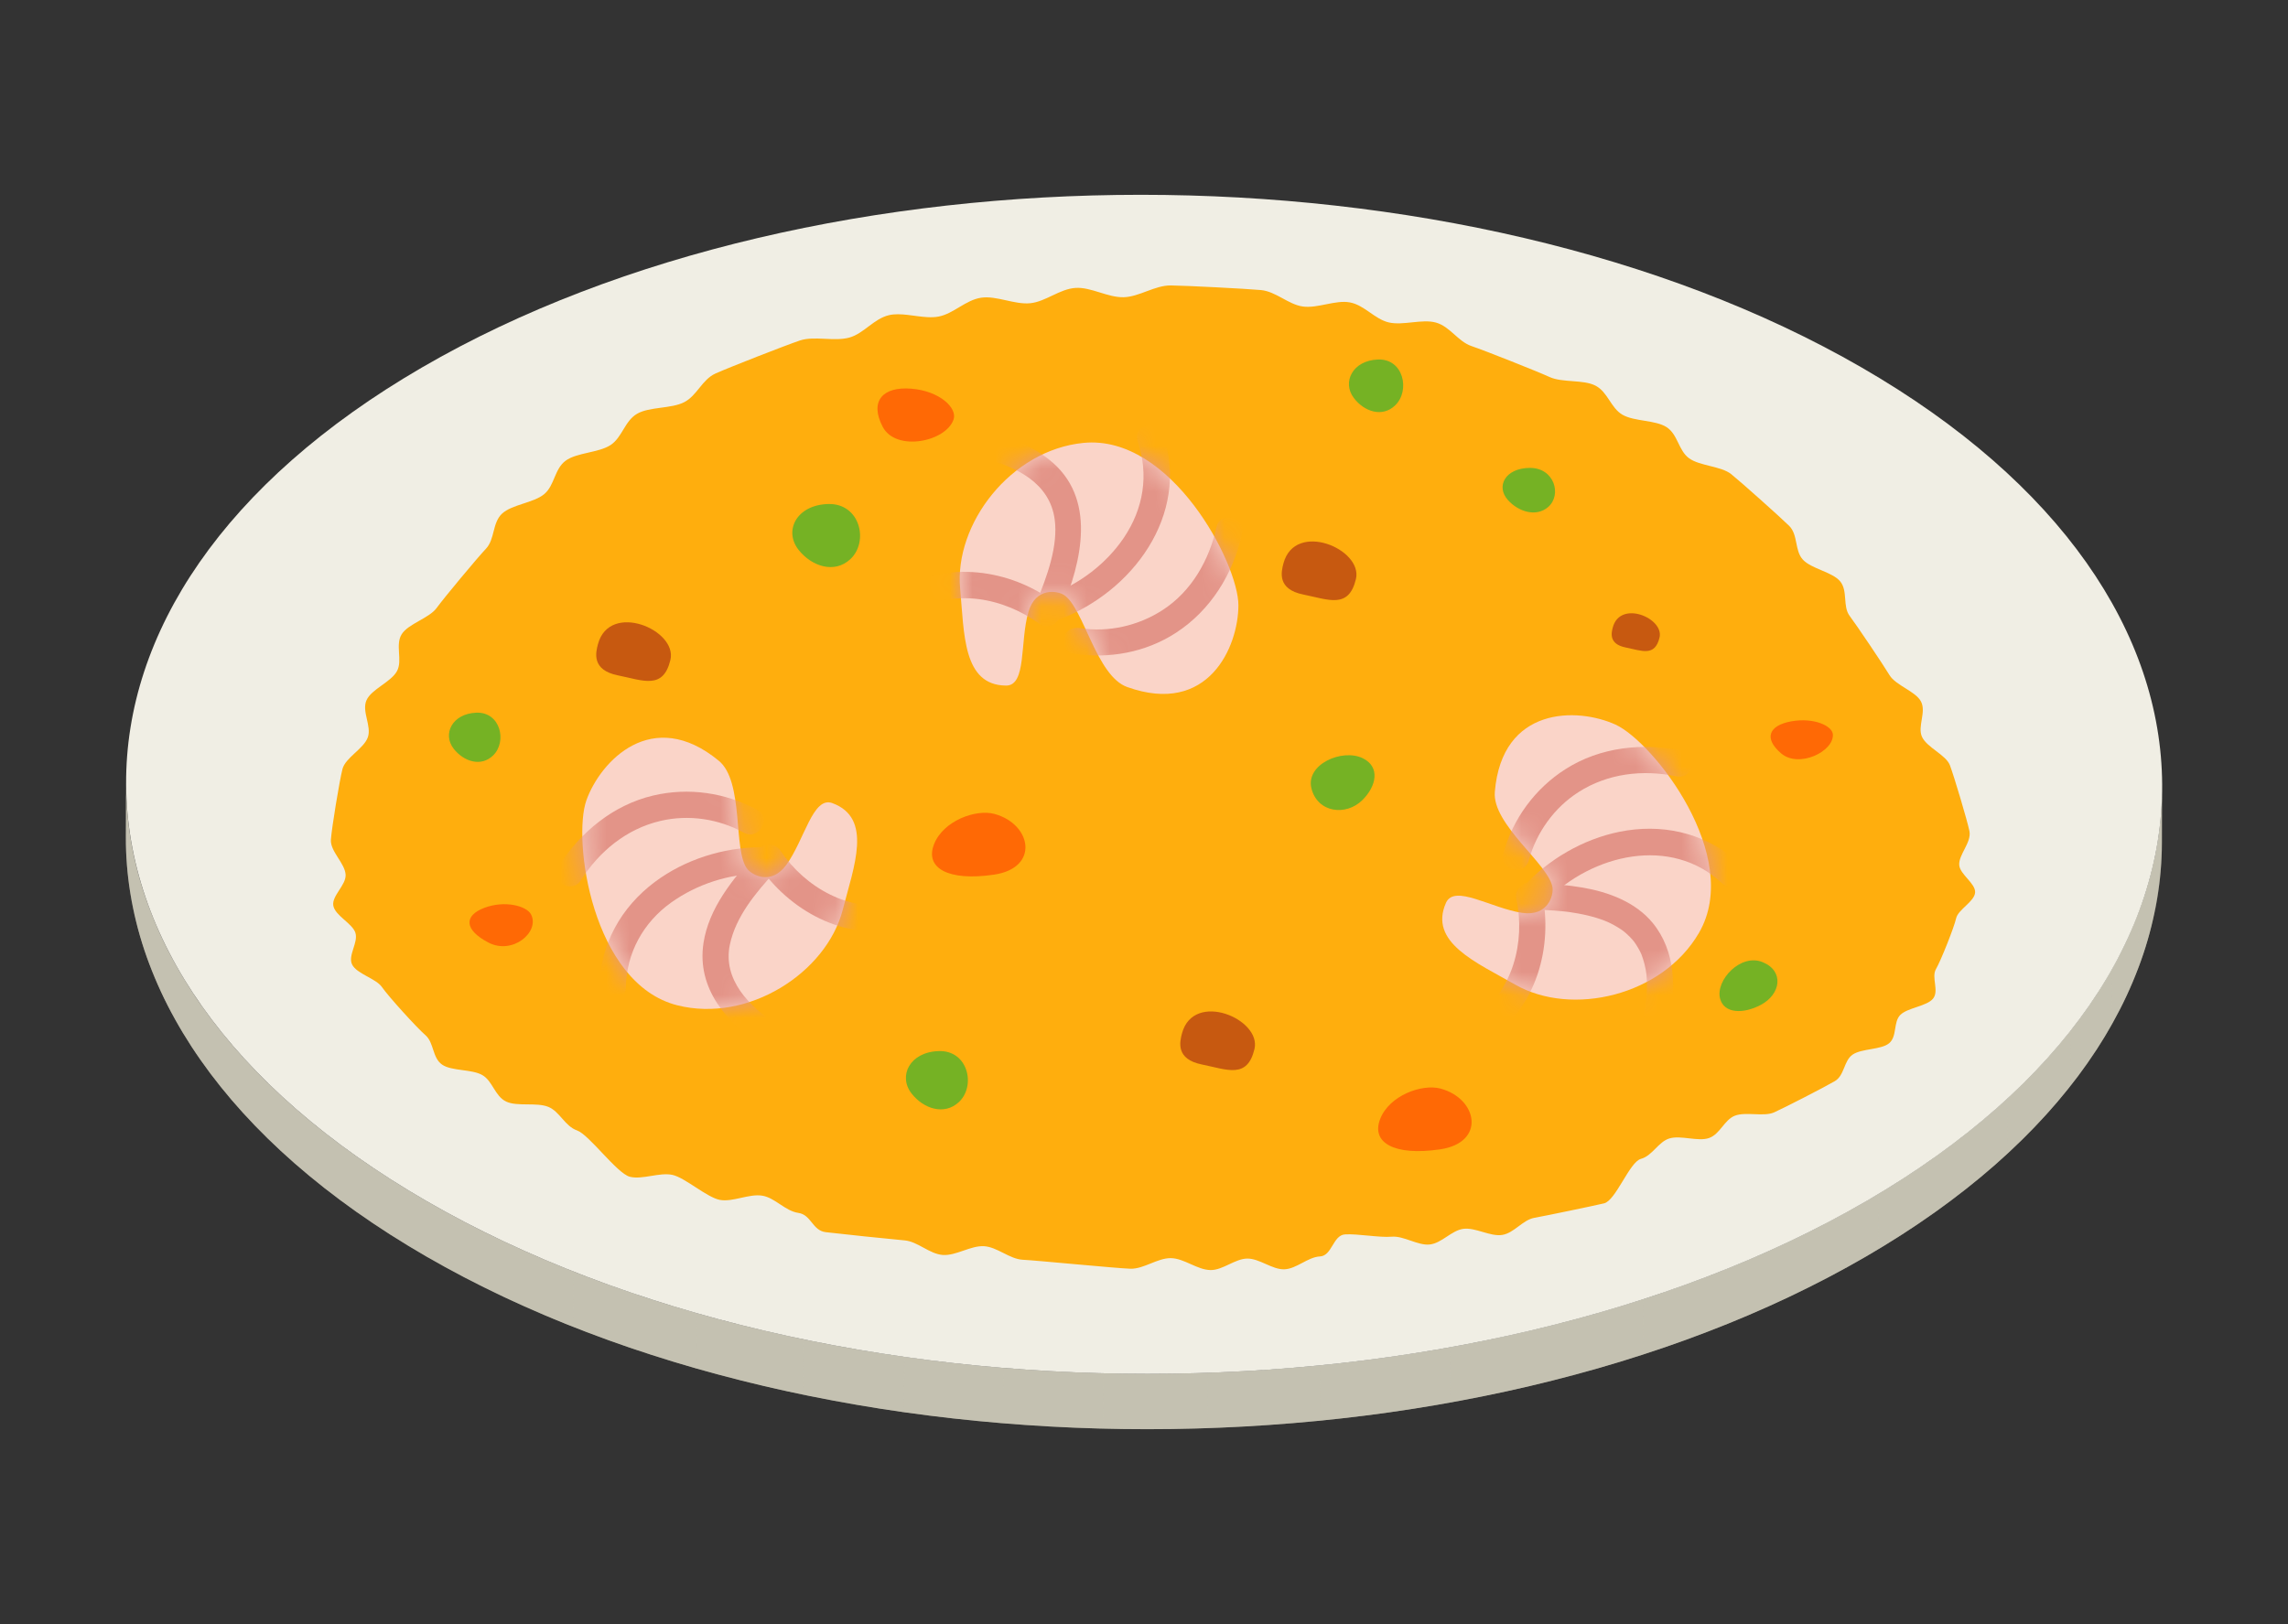 <svg width="100" height="71" viewBox="0 0 100 71" fill="none" xmlns="http://www.w3.org/2000/svg">
<rect x="0" y="0" width="100" height="71" fill="#333333" stroke="none"/>
<path d="M94.495 34.417L94.488 36.837C94.47 43.39 90.162 49.933 81.558 54.934C64.237 65 36.07 65 18.636 54.934C9.863 49.869 5.481 43.221 5.5 36.583L5.507 34.163C5.488 40.801 9.87 47.449 18.643 52.514C36.077 62.58 64.244 62.58 81.565 52.514C90.169 47.513 94.477 40.97 94.495 34.417Z" fill="#C4C1B1"/>
<mask id="mask0_4381_43095" style="mask-type:luminance" maskUnits="userSpaceOnUse" x="5" y="34" width="90" height="29">
<path d="M94.495 34.416L94.488 36.836C94.47 43.389 90.162 49.932 81.558 54.933C64.237 64.999 36.07 64.999 18.636 54.933C9.863 49.868 5.481 43.22 5.5 36.582L5.507 34.162C5.488 40.8 9.87 47.448 18.643 52.513C36.077 62.579 64.244 62.579 81.565 52.513C90.169 47.512 94.477 40.969 94.495 34.416Z" fill="white"/>
</mask>
<g mask="url(#mask0_4381_43095)">
<path d="M94.497 34.415L94.491 36.835C94.49 36.965 94.488 37.096 94.484 37.226L94.491 34.806C94.495 34.676 94.497 34.545 94.497 34.415Z" fill="#C4C1B1"/>
<path d="M94.494 34.807L94.487 37.227C94.462 38.079 94.365 38.931 94.195 39.779L94.202 37.359C94.372 36.511 94.469 35.659 94.494 34.807Z" fill="#C4C1B1"/>
<path d="M94.194 37.357L94.188 39.777C94.019 40.617 93.78 41.453 93.469 42.282L93.476 39.862C93.787 39.033 94.026 38.197 94.194 37.357Z" fill="#C4C1B1"/>
<path d="M93.473 39.863L93.466 42.283C93.147 43.135 92.752 43.98 92.281 44.813L92.288 42.393C92.758 41.56 93.153 40.715 93.473 39.863Z" fill="#C4C1B1"/>
<path d="M92.293 42.392L92.287 44.812C91.778 45.712 91.181 46.6 90.496 47.47L90.503 45.05C91.188 44.18 91.785 43.292 92.293 42.392Z" fill="#C4C1B1"/>
<path d="M90.501 45.05L90.494 47.47C89.694 48.485 88.774 49.477 87.734 50.437L87.741 48.017C88.781 47.057 89.701 46.065 90.501 45.05Z" fill="#C4C1B1"/>
<path d="M87.744 48.019L87.737 50.438C86.142 51.912 84.263 53.311 82.102 54.611L82.108 52.191C84.27 50.891 86.148 49.492 87.744 48.019Z" fill="#C4C1B1"/>
<path d="M82.103 52.191L82.096 54.611C81.917 54.719 81.736 54.826 81.553 54.932C78.584 56.657 75.298 58.087 71.801 59.221L71.808 56.801C75.304 55.667 78.591 54.238 81.56 52.513C81.743 52.406 81.924 52.299 82.103 52.191Z" fill="#C4C1B1"/>
<path d="M71.813 56.799L71.806 59.219C69.107 60.094 66.282 60.793 63.383 61.316L63.39 58.896C66.289 58.373 69.114 57.674 71.813 56.799Z" fill="#C4C1B1"/>
<path d="M63.385 58.898L63.378 61.318C61.513 61.655 59.617 61.918 57.703 62.109L57.71 59.689C59.624 59.498 61.52 59.235 63.385 58.898Z" fill="#C4C1B1"/>
<path d="M57.714 59.688L57.707 62.108C56.073 62.27 54.425 62.38 52.773 62.436L52.78 60.016C54.432 59.96 56.08 59.85 57.714 59.688Z" fill="#C4C1B1"/>
<path d="M52.786 60.016L52.779 62.436C51.262 62.487 49.741 62.495 48.223 62.457L48.23 60.037C49.748 60.075 51.269 60.068 52.786 60.016Z" fill="#C4C1B1"/>
<path d="M48.225 60.037L48.218 62.457C46.753 62.421 45.29 62.343 43.836 62.223L43.843 59.803C45.297 59.923 46.76 60.001 48.225 60.037Z" fill="#C4C1B1"/>
<path d="M43.848 59.803L43.841 62.223C42.389 62.103 40.946 61.942 39.516 61.739L39.523 59.319C40.952 59.522 42.396 59.683 43.848 59.803Z" fill="#C4C1B1"/>
<path d="M39.519 59.32L39.512 61.74C38.025 61.529 36.553 61.273 35.102 60.973L35.108 58.553C36.56 58.853 38.032 59.109 39.519 59.32Z" fill="#C4C1B1"/>
<path d="M35.109 58.553L35.102 60.973C33.527 60.646 31.977 60.267 30.461 59.835L30.468 57.415C31.984 57.847 33.534 58.226 35.109 58.553Z" fill="#C4C1B1"/>
<path d="M30.469 57.414L30.462 59.834C28.606 59.305 26.8 58.697 25.059 58.01L25.065 55.59C26.807 56.277 28.613 56.886 30.469 57.414Z" fill="#C4C1B1"/>
<path d="M25.063 55.59L25.056 58.011C22.795 57.118 20.644 56.092 18.636 54.932C9.863 49.867 5.481 43.219 5.5 36.581L5.507 34.161C5.488 40.799 9.87 47.447 18.643 52.512C20.651 53.672 22.802 54.698 25.063 55.59Z" fill="#C4C1B1"/>
</g>
<path d="M81.364 16.066C98.798 26.132 98.89 42.448 81.57 52.514C64.249 62.58 36.081 62.58 18.648 52.514C1.214 42.449 1.122 26.132 18.442 16.066C35.763 6 63.931 6 81.364 16.066Z" fill="#F0EEE4"/>
<path d="M51.173 12.479C51.835 12.486 54.473 12.622 55.111 12.681C55.767 12.743 56.308 13.312 56.941 13.4C57.59 13.49 58.369 13.104 58.995 13.22C59.635 13.338 60.081 13.952 60.697 14.096C61.326 14.243 62.162 13.931 62.766 14.104C63.38 14.28 63.723 14.929 64.312 15.129C64.91 15.332 67.177 16.232 67.73 16.484C68.29 16.739 69.202 16.585 69.734 16.861C70.272 17.14 70.399 17.832 70.91 18.131C71.426 18.432 72.355 18.357 72.843 18.676C73.336 18.998 73.359 19.697 73.823 20.035C74.292 20.376 75.227 20.376 75.667 20.731C76.112 21.09 77.805 22.603 78.196 22.988C78.592 23.379 78.43 24.067 78.796 24.466C79.167 24.87 80.085 25.005 80.426 25.415C80.773 25.833 80.526 26.507 80.842 26.927C81.164 27.357 82.32 29.076 82.582 29.514C82.853 29.966 83.724 30.221 83.958 30.667C84.202 31.129 83.797 31.759 84.002 32.211C84.216 32.683 85.05 32.999 85.223 33.455C85.406 33.938 85.981 35.871 86.076 36.331C86.18 36.833 85.588 37.371 85.632 37.829C85.671 38.234 86.347 38.624 86.325 39.015C86.302 39.417 85.581 39.761 85.495 40.148C85.407 40.543 84.827 42.003 84.614 42.367C84.403 42.73 84.759 43.309 84.49 43.654C84.225 43.994 83.373 44.051 83.054 44.373C82.743 44.689 82.925 45.312 82.565 45.611C82.214 45.902 81.363 45.834 80.968 46.109C80.585 46.375 80.619 47.013 80.197 47.264C79.787 47.507 78.001 48.426 77.539 48.633C77.09 48.834 76.298 48.592 75.822 48.779C75.358 48.962 75.179 49.586 74.691 49.755C74.215 49.92 73.46 49.62 72.963 49.772C72.477 49.92 72.222 50.529 71.716 50.666C71.222 50.799 70.621 52.487 70.109 52.609C69.608 52.727 67.584 53.148 67.062 53.242C66.55 53.334 66.178 53.909 65.652 53.991C65.135 54.071 64.486 53.655 63.958 53.724C63.438 53.793 63.019 54.35 62.489 54.408C61.967 54.465 61.353 54.021 60.822 54.068C60.297 54.114 59.317 53.931 58.784 53.967C58.256 54.002 58.223 54.906 57.688 54.931C57.16 54.957 56.664 55.477 56.13 55.493C55.599 55.508 55.048 55.018 54.512 55.024C53.98 55.029 53.448 55.531 52.912 55.526C52.33 55.522 51.758 55.014 51.176 55.005C50.593 54.995 49.991 55.483 49.409 55.468C48.825 55.452 45.289 55.103 44.708 55.076C44.124 55.048 43.589 54.518 43.01 54.483C42.425 54.448 41.785 54.908 41.206 54.866C40.622 54.824 40.114 54.279 39.537 54.229C38.954 54.178 36.657 53.939 36.086 53.869C35.506 53.798 35.46 53.108 34.892 53.027C34.315 52.944 33.879 52.367 33.316 52.274C32.741 52.179 32.019 52.565 31.461 52.458C30.891 52.349 29.943 51.487 29.392 51.366C28.828 51.241 28.07 51.586 27.527 51.447C26.969 51.304 25.744 49.603 25.223 49.423C24.687 49.237 24.468 48.596 23.964 48.391C23.446 48.181 22.603 48.39 22.121 48.159C21.625 47.921 21.535 47.263 21.081 47.002C20.616 46.734 19.739 46.835 19.319 46.542C18.892 46.243 18.972 45.585 18.596 45.259C18.215 44.93 16.962 43.547 16.697 43.159C16.436 42.776 15.59 42.579 15.389 42.167C15.194 41.767 15.669 41.21 15.533 40.781C15.402 40.368 14.64 40.03 14.567 39.589C14.497 39.169 15.122 38.699 15.106 38.253C15.088 37.745 14.427 37.226 14.462 36.709C14.497 36.201 14.837 34.13 14.968 33.622C15.097 33.122 15.902 32.732 16.077 32.232C16.25 31.739 15.801 31.105 16.018 30.614C16.231 30.13 17.096 29.818 17.352 29.338C17.605 28.865 17.263 28.194 17.557 27.727C17.847 27.265 18.755 27.032 19.085 26.578C19.412 26.13 20.843 24.41 21.241 23.988C21.635 23.57 21.512 22.859 21.942 22.456C22.368 22.056 23.324 21.987 23.785 21.603C24.242 21.222 24.23 20.505 24.721 20.142C25.206 19.783 26.166 19.798 26.685 19.457C27.198 19.12 27.3 18.407 27.845 18.089C28.384 17.776 29.334 17.876 29.904 17.583C30.467 17.294 30.682 16.595 31.274 16.328C31.859 16.065 34.331 15.098 34.963 14.885C35.585 14.676 36.477 14.941 37.126 14.757C37.762 14.576 38.191 13.935 38.853 13.779C39.354 13.661 39.971 13.837 40.536 13.865C40.703 13.874 40.866 13.869 41.02 13.84C41.679 13.715 42.204 13.114 42.887 13.015C43.555 12.918 44.344 13.327 45.033 13.256C45.706 13.186 46.315 12.631 47.009 12.587C47.687 12.544 48.415 13.012 49.112 12.994C49.793 12.977 50.475 12.471 51.173 12.479Z" fill="#FFAE0D"/>
<path d="M43.463 35.584C45.088 36.023 45.452 37.945 43.439 38.24C41.426 38.535 40.419 37.945 40.822 36.912C41.224 35.88 42.65 35.365 43.463 35.584Z" fill="#FF6905"/>
<path d="M41.679 18.332C41.355 19.315 39.153 19.767 38.577 18.655C38 17.543 38.573 16.893 39.824 16.992C41.076 17.091 41.842 17.84 41.679 18.332Z" fill="#FF6905"/>
<path d="M80.108 32.105C80.159 32.853 78.623 33.599 77.848 32.938C77.073 32.277 77.311 31.713 78.292 31.536C79.273 31.36 80.082 31.731 80.108 32.105Z" fill="#FF6905"/>
<path d="M62.963 47.593C64.588 48.031 64.952 49.954 62.939 50.249C60.926 50.544 59.919 49.954 60.322 48.921C60.724 47.889 62.15 47.374 62.963 47.593Z" fill="#FF6905"/>
<path d="M23.213 39.983C23.596 40.745 22.407 41.762 21.346 41.207C20.285 40.653 20.27 40.033 21.163 39.692C22.055 39.351 23.021 39.602 23.213 39.983Z" fill="#FF6905"/>
<path d="M59.541 34.983C58.822 35.689 57.588 35.533 57.319 34.474C57.05 33.416 58.666 32.71 59.565 33.151C60.327 33.525 60.169 34.366 59.541 34.983Z" fill="#75B224"/>
<path d="M34.903 24.039C34.245 23.208 34.81 22.069 36.203 22.035C37.597 22.001 37.984 23.685 37.166 24.446C36.472 25.092 35.478 24.766 34.903 24.039Z" fill="#75B224"/>
<path d="M59.17 17.399C58.65 16.711 59.112 15.756 60.229 15.717C61.346 15.677 61.642 17.078 60.98 17.72C60.419 18.264 59.625 18 59.17 17.399Z" fill="#75B224"/>
<path d="M39.842 47.808C39.242 47.041 39.762 45.986 41.037 45.952C42.312 45.917 42.662 47.473 41.912 48.179C41.276 48.777 40.367 48.479 39.842 47.808Z" fill="#75B224"/>
<path d="M76.962 43.931C77.831 43.47 77.994 42.453 77.034 42.062C76.074 41.672 74.977 42.855 75.176 43.65C75.346 44.324 76.202 44.335 76.962 43.931Z" fill="#75B224"/>
<path d="M65.902 21.858C65.373 21.265 65.782 20.466 66.859 20.456C67.935 20.446 68.276 21.639 67.662 22.168C67.142 22.617 66.365 22.377 65.902 21.858Z" fill="#75B224"/>
<path d="M19.831 32.738C19.329 32.098 19.756 31.202 20.815 31.158C21.875 31.114 22.173 32.423 21.553 33.027C21.027 33.54 20.271 33.298 19.831 32.738Z" fill="#75B224"/>
<path d="M51.663 45.169C52.175 43.297 55.145 44.551 54.828 45.865C54.512 47.18 53.641 46.763 52.532 46.539C51.381 46.308 51.558 45.556 51.663 45.169Z" fill="#C75910"/>
<path d="M26.136 28.156C26.647 26.284 29.618 27.537 29.301 28.852C28.985 30.166 28.113 29.749 27.004 29.526C25.854 29.294 26.031 28.542 26.136 28.156Z" fill="#C75910"/>
<path d="M56.097 24.623C56.608 22.75 59.579 24.004 59.262 25.318C58.946 26.633 58.074 26.216 56.965 25.993C55.814 25.761 55.992 25.009 56.097 24.623Z" fill="#C75910"/>
<path d="M70.491 27.424C70.821 26.217 72.736 27.025 72.532 27.872C72.328 28.72 71.766 28.451 71.051 28.307C70.309 28.158 70.423 27.673 70.491 27.424Z" fill="#C75910"/>
<path d="M65.333 34.621C65.645 30.865 68.946 30.924 70.603 31.677C72.26 32.43 76.187 37.444 74.259 40.778C72.659 43.544 68.692 44.455 66.23 43.049C64.525 42.075 62.427 41.2 63.2 39.467C63.569 38.642 65.19 39.714 66.531 39.91C67.668 40.075 67.908 39.128 67.854 38.794C67.688 37.774 65.215 36.05 65.333 34.621Z" fill="#FAD4C8"/>
<mask id="mask1_4381_43095" style="mask-type:luminance" maskUnits="userSpaceOnUse" x="63" y="31" width="12" height="13">
<path d="M65.329 34.62C65.641 30.864 68.942 30.923 70.599 31.676C72.256 32.429 76.183 37.443 74.255 40.777C72.655 43.543 68.688 44.454 66.227 43.048C64.521 42.074 62.423 41.199 63.196 39.466C63.565 38.641 65.186 39.713 66.528 39.908C67.664 40.074 67.904 39.127 67.85 38.793C67.684 37.773 65.211 36.049 65.329 34.62Z" fill="white"/>
</mask>
<g mask="url(#mask1_4381_43095)">
<path d="M66.815 37.616C67.154 36.395 67.924 35.311 68.997 34.626C70.273 33.812 71.801 33.636 73.267 33.939C73.992 34.088 74.302 32.977 73.574 32.827C71.813 32.464 69.954 32.648 68.415 33.63C67.091 34.476 66.122 35.797 65.703 37.309C65.505 38.026 66.617 38.331 66.815 37.616Z" fill="#E39488"/>
<path d="M67.597 39.371C69.591 37.35 73.024 36.519 75.264 38.614C75.806 39.12 76.624 38.306 76.08 37.798C74.712 36.519 72.941 36.026 71.101 36.308C69.483 36.557 67.928 37.393 66.781 38.555C66.259 39.084 67.074 39.9 67.597 39.371Z" fill="#E39488"/>
<path d="M67.115 39.769C67.38 39.777 67.645 39.788 67.909 39.807C68.04 39.817 68.17 39.828 68.3 39.841C68.361 39.847 68.422 39.854 68.482 39.861C68.508 39.864 68.534 39.867 68.561 39.87C68.728 39.89 68.493 39.86 68.589 39.874C69.108 39.948 69.624 40.059 70.114 40.245C70.137 40.254 70.321 40.332 70.207 40.281C70.26 40.305 70.312 40.329 70.364 40.354C70.482 40.411 70.597 40.474 70.708 40.542C70.757 40.572 70.804 40.602 70.851 40.634C70.872 40.648 71.03 40.765 70.93 40.687C71.031 40.766 71.128 40.853 71.219 40.944C71.299 41.025 71.376 41.11 71.445 41.2C71.372 41.106 71.485 41.262 71.5 41.285C71.538 41.342 71.573 41.399 71.606 41.458C71.636 41.511 71.664 41.564 71.691 41.618C71.706 41.65 71.721 41.681 71.735 41.713C71.773 41.797 71.706 41.637 71.74 41.724C71.79 41.854 71.833 41.987 71.868 42.122C71.963 42.489 71.984 42.731 71.984 43.137C71.983 43.577 71.93 44.01 71.847 44.441C71.788 44.746 71.933 45.063 72.25 45.15C72.532 45.228 72.9 45.055 72.959 44.748C73.25 43.24 73.253 41.589 72.23 40.346C71.483 39.439 70.308 39.001 69.18 38.806C68.498 38.688 67.807 38.636 67.115 38.616C66.373 38.593 66.374 39.746 67.115 39.769Z" fill="#E39488"/>
<path d="M66.277 39.299C66.674 41.169 66.12 43.37 64.459 44.468C63.843 44.876 64.419 45.875 65.041 45.464C67.154 44.066 67.898 41.393 67.389 38.992C67.235 38.267 66.123 38.574 66.277 39.299Z" fill="#E39488"/>
</g>
<path d="M31.416 33.26C28.508 30.864 26.247 33.271 25.631 34.984C25.015 36.697 25.87 43.008 29.604 43.951C32.702 44.733 36.121 42.525 36.831 39.78C37.322 37.879 38.158 35.765 36.377 35.111C35.528 34.799 35.166 36.709 34.371 37.807C33.697 38.736 32.851 38.248 32.649 37.976C32.034 37.147 32.523 34.171 31.416 33.26Z" fill="#FAD4C8"/>
<mask id="mask2_4381_43095" style="mask-type:luminance" maskUnits="userSpaceOnUse" x="25" y="32" width="13" height="13">
<path d="M31.412 33.258C28.504 30.862 26.243 33.269 25.627 34.982C25.012 36.695 25.866 43.006 29.6 43.949C32.698 44.731 36.118 42.523 36.827 39.778C37.318 37.877 38.154 35.763 36.373 35.109C35.525 34.797 35.163 36.707 34.367 37.805C33.693 38.734 32.847 38.246 32.645 37.974C32.03 37.145 32.519 34.169 31.412 33.258Z" fill="white"/>
</mask>
<g mask="url(#mask2_4381_43095)">
<path d="M33.097 35.408C31.715 34.651 30.095 34.417 28.557 34.778C26.787 35.194 25.356 36.392 24.39 37.902C23.989 38.529 24.987 39.108 25.386 38.484C26.196 37.217 27.382 36.239 28.864 35.89C30.096 35.6 31.409 35.798 32.515 36.404C33.167 36.76 33.749 35.765 33.097 35.408Z" fill="#E39488"/>
<path d="M33.235 37.042C31.611 37.049 29.938 37.577 28.633 38.549C27.139 39.662 26.23 41.292 26.199 43.171C26.187 43.913 27.34 43.913 27.352 43.171C27.377 41.667 28.117 40.324 29.34 39.454C30.477 38.645 31.869 38.202 33.235 38.195C33.977 38.192 33.978 37.039 33.235 37.042Z" fill="#E39488"/>
<path d="M33.045 37.31C32.036 38.413 30.98 39.701 30.747 41.227C30.442 43.226 31.777 44.736 33.346 45.773C33.967 46.183 34.545 45.185 33.928 44.777C32.755 44.002 31.577 42.83 31.9 41.298C32.161 40.062 33.03 39.033 33.861 38.125C34.361 37.579 33.548 36.761 33.045 37.31Z" fill="#E39488"/>
<path d="M33.12 37.781C34.483 39.819 36.92 41.153 39.395 40.612C40.12 40.454 39.813 39.342 39.089 39.5C37.144 39.925 35.178 38.788 34.116 37.199C33.943 36.94 33.607 36.828 33.327 36.992C33.07 37.142 32.946 37.521 33.12 37.781Z" fill="#E39488"/>
</g>
<path d="M49.265 30.036C52.813 31.307 54.126 28.277 54.126 26.457C54.126 24.637 51.187 18.987 47.355 19.363C44.174 19.674 41.703 22.909 41.964 25.732C42.145 27.688 42.073 29.959 43.971 29.973C44.875 29.979 44.569 28.059 44.947 26.757C45.266 25.654 46.228 25.827 46.509 26.015C47.369 26.588 47.916 29.553 49.265 30.036Z" fill="#FAD4C8"/>
<mask id="mask3_4381_43095" style="mask-type:luminance" maskUnits="userSpaceOnUse" x="41" y="19" width="14" height="12">
<path d="M49.265 30.036C52.813 31.307 54.126 28.277 54.126 26.457C54.126 24.637 51.187 18.987 47.355 19.363C44.174 19.674 41.703 22.909 41.964 25.732C42.145 27.688 42.073 29.959 43.971 29.973C44.875 29.979 44.569 28.059 44.947 26.757C45.266 25.654 46.228 25.827 46.509 26.015C47.369 26.588 47.916 29.553 49.265 30.036Z" fill="white"/>
</mask>
<g mask="url(#mask3_4381_43095)">
<path d="M46.901 28.573C48.455 28.819 50.064 28.53 51.394 27.667C52.917 26.679 53.891 25.093 54.288 23.339C54.452 22.616 53.34 22.308 53.176 23.032C52.846 24.49 52.087 25.844 50.812 26.672C49.753 27.359 48.441 27.656 47.208 27.461C46.9 27.412 46.587 27.54 46.498 27.863C46.423 28.138 46.592 28.524 46.901 28.573Z" fill="#E39488"/>
<path d="M46.234 27.104C49.481 25.914 52.027 22.504 50.837 18.985C50.6 18.286 49.486 18.586 49.725 19.292C50.222 20.762 49.978 22.24 49.113 23.519C48.358 24.635 47.19 25.529 45.927 25.992C45.236 26.246 45.535 27.361 46.234 27.104Z" fill="#E39488"/>
<path d="M46.389 26.682C47.28 24.552 47.96 21.759 45.852 20.092C45.096 19.494 44.187 19.148 43.257 18.923C42.536 18.748 42.229 19.86 42.951 20.035C44.429 20.393 45.872 21.12 46.094 22.689C46.259 23.849 45.764 25.213 45.277 26.376C45.157 26.663 45.407 27.01 45.68 27.085C46.012 27.176 46.268 26.971 46.389 26.682Z" fill="#E39488"/>
<path d="M46.052 26.304C44.135 24.89 41.391 24.49 39.31 25.791C38.682 26.184 39.26 27.182 39.892 26.787C41.649 25.688 43.871 26.121 45.47 27.3C45.721 27.485 46.114 27.341 46.259 27.093C46.431 26.8 46.304 26.489 46.052 26.304Z" fill="#E39488"/>
</g>
</svg>
